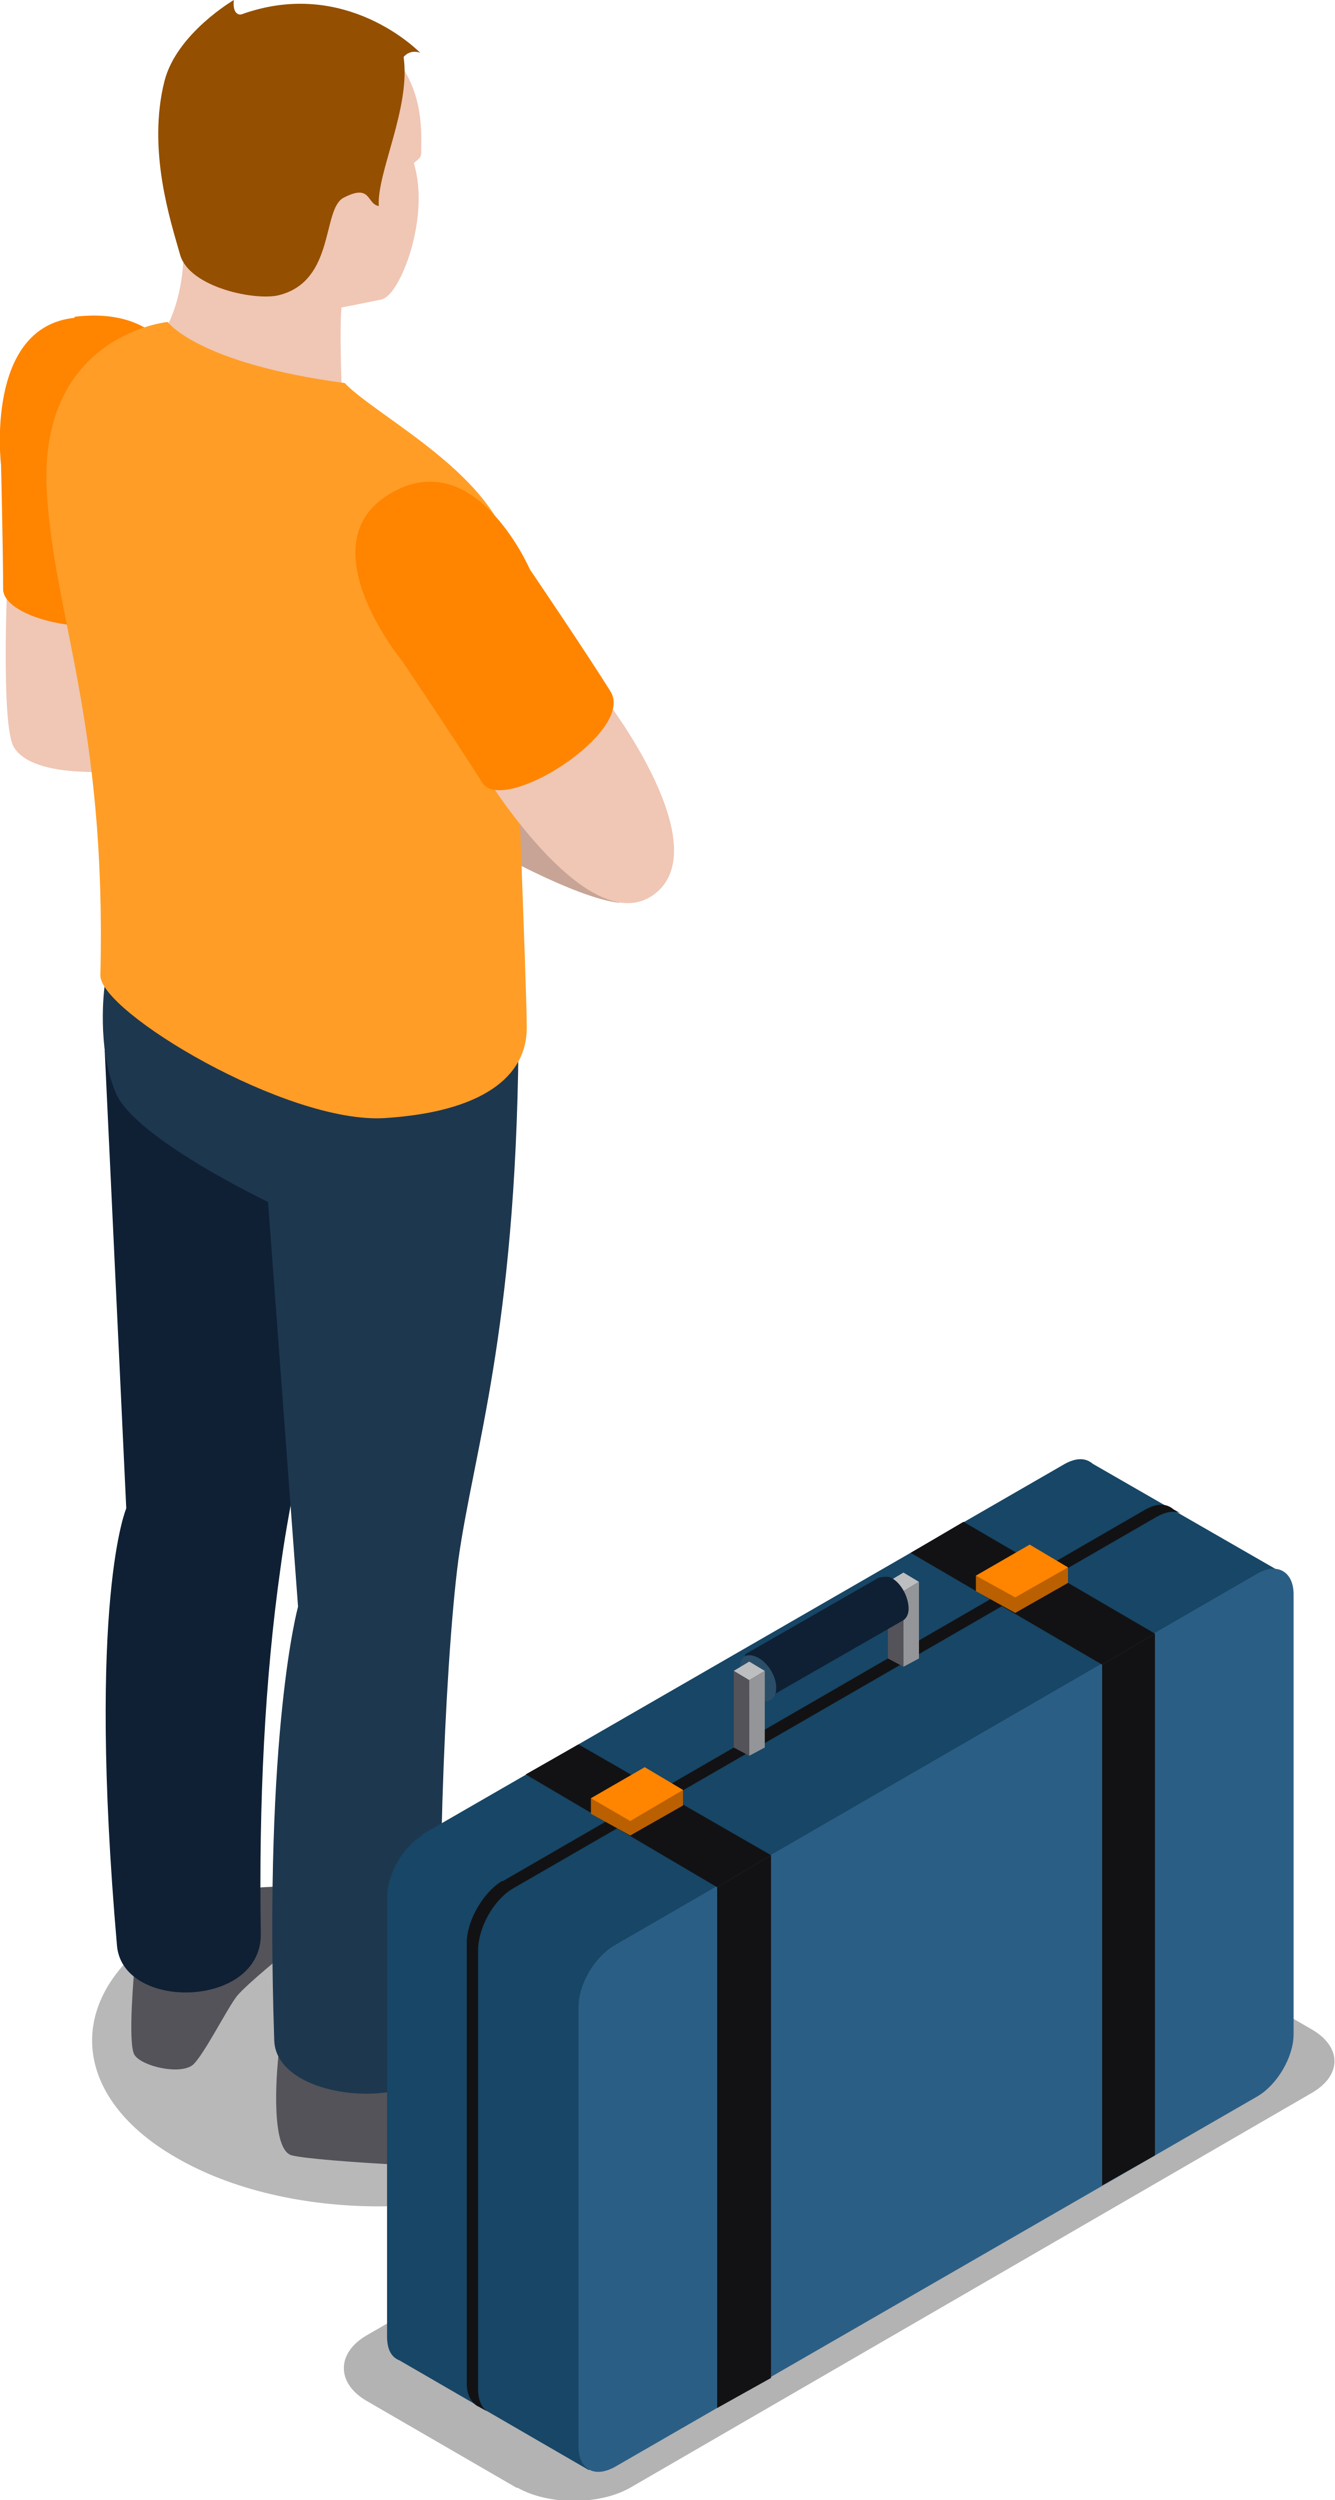 <?xml version="1.0" encoding="UTF-8"?><svg id="Layer_2" xmlns="http://www.w3.org/2000/svg" viewBox="0 0 12.9 24.15"><defs><style>.cls-1{fill:#bcbec0;}.cls-1,.cls-2,.cls-3,.cls-4,.cls-5,.cls-6,.cls-7,.cls-8,.cls-9,.cls-10,.cls-11,.cls-12,.cls-13,.cls-14,.cls-15,.cls-16,.cls-17{stroke-width:0px;}.cls-2,.cls-9{fill:#121214;}.cls-2,.cls-18{opacity:.3;}.cls-3{fill:#000;}.cls-4{fill:#ff9d26;}.cls-5{fill:#1d374e;}.cls-6{fill:#2a4e68;}.cls-7{fill:#535359;}.cls-8{fill:#2b5e85;}.cls-10{fill:#939598;}.cls-11{fill:#f0c6b4;}.cls-12{fill:#ba6000;}.cls-13{fill:#0f2034;}.cls-14{fill:#174666;}.cls-15{fill:#944f00;}.cls-16{fill:#ff8400;}.cls-17{fill:#c7a496;}</style></defs><g id="Layer_1-2"><path class="cls-2" d="M5.62,18.58c-1.08-.63-2.84-.63-3.92,0-1.08.62-1.08,1.64,0,2.26,1.08.63,2.84.63,3.92,0,1.09-.62,1.09-1.64,0-2.26Z"/><path class="cls-17" d="M4.71,8.19s.84.48,1.27.53c.04,0,.11-.84.11-.84l-1.3-.41-.08.72Z"/><path class="cls-7" d="M2.46,18.25c-.18.03-1.16.75-1.16.75,0,0-.07.74,0,.85.07.11.45.2.57.09.11-.11.32-.53.42-.66.11-.13.51-.45.51-.45l.06-.59s-.23-.03-.4,0Z"/><path class="cls-7" d="M4.23,19.71c-.29,0-1.54.15-1.54.15,0,0-.1.9.13.96.24.06,1.84.15,2.37.11.53-.04.67-.48.57-.64-.09-.16-.92-.24-1.53-.58Z"/><path class="cls-13" d="M1.22,14.57s-.38.88-.09,4.22c.05.64,1.4.61,1.39-.11-.02-1.28.04-2.47.19-3.53.14-1.06.48-2.08.48-4.09l-2.18-.95.21,4.46Z"/><path class="cls-5" d="M1.01,9.53s-.08.59.11,1.03c.19.44,1.47,1.05,1.47,1.05l.29,3.91s-.33,1.18-.23,4.19c.02.65,1.72.72,1.65,0-.1-1.02-.01-3.59.13-4.65.15-1.06.55-2.18.58-4.94-.05-.36-3.99-.59-3.99-.59Z"/><path class="cls-11" d="M.07,5.63s-.06,1.35.06,1.58c.19.34,1.1.23,1.1.23l-.12-1.57-1.04-.25Z"/><path class="cls-16" d="M.72,3.07C-.15,3.16.01,4.49.01,4.49c0,0,.02.82.02,1.2,0,.37,1.52.61,1.52-.09,0-.46.32-1.54.32-1.54,0,0,0-1.14-1.15-1Z"/><path class="cls-11" d="M1.92,1.98s-.07.41-.15.56c-.02.35-.14.58-.14.58l-.03.2.54.55h1.1l.06-.17s-.02-.53,0-.73c.16-.03.4-.08.4-.08l.05-.55-.32-.28-1.5-.08Z"/><path class="cls-4" d="M3.33,3.7c-1.42-.19-1.71-.59-1.71-.59,0,0-1.23.12-1.17,1.6.06,1.23.58,2.24.52,4.71-.01.35,1.8,1.44,2.75,1.38.94-.06,1.37-.4,1.37-.87s-.13-3.35-.13-4.38c0-.88-1.28-1.49-1.63-1.85Z"/><path class="cls-11" d="M4.71,7.52s.98,1.58,1.61,1.12c.62-.46-.45-1.86-.45-1.86l-1.16.73Z"/><path class="cls-16" d="M5.12,5.5s-.55-1.27-1.4-.7c-.73.5.17,1.59.17,1.59,0,0,.57.85.77,1.17.2.32,1.48-.49,1.24-.88-.25-.4-.78-1.18-.78-1.18Z"/><path class="cls-11" d="M2.96.75s-.1,1.4.07,1.65c.11.16.33.18.33.18,0,0,.12.31.33.31.17-.03.47-.78.31-1.31,0-.02.07-.04.07-.1,0-.19.03-.57-.24-.91-.03-.04-.88.17-.88.17Z"/><path class="cls-15" d="M2.31.14c-.07-.02-.05-.14-.05-.14,0,0-.55.32-.67.78-.17.67.06,1.36.15,1.68.09.32.74.45.96.39.54-.14.41-.83.62-.94.27-.14.22.06.34.08-.02-.32.31-.95.24-1.44.07-.08.16-.04.16-.04,0,0-.71-.74-1.73-.37Z"/><g class="cls-18"><path class="cls-3" d="M5,24.03c.3.17.79.17,1.09,0l6.58-3.81c.3-.17.3-.45,0-.62l-1.45-.84c-.3-.17-.79-.17-1.09,0l-6.59,3.8c-.29.17-.29.46,0,.63l1.45.84Z"/></g><path class="cls-14" d="M4.08,17.72l6.21-3.58c.11-.06.2-.06.27,0l1.86,1.07-1.78,2.29v1.09c0,.22-.16.48-.35.59l-1.75,1.01-2.85,3.67-1.83-1.06c-.08-.03-.12-.11-.12-.23v-4.24c0-.22.15-.49.34-.6Z"/><path class="cls-9" d="M4.86,18.17l6.21-3.59c.11-.06.2-.06.27,0l.07.04c-.06-.03-.14-.02-.23.03l-6.22,3.59c-.19.11-.34.38-.34.6v4.24c0,.11.04.19.1.22h0l-.09-.05c-.07-.03-.12-.11-.12-.23v-4.25c0-.22.16-.49.34-.6Z"/><path class="cls-8" d="M5.59,23.63c0,.22.15.31.35.2l6.21-3.58c.19-.11.35-.38.35-.6v-4.25c0-.22-.16-.31-.35-.2l-6.21,3.59c-.19.11-.35.37-.35.6v4.24Z"/><polygon class="cls-1" points="8.73 15.37 8.58 15.28 8.73 15.19 8.88 15.28 8.73 15.37"/><polygon class="cls-7" points="8.73 16.1 8.58 16.02 8.58 15.28 8.73 15.37 8.73 16.1"/><polygon class="cls-10" points="8.73 16.1 8.88 16.02 8.88 15.28 8.73 15.37 8.73 16.1"/><path class="cls-13" d="M7.45,16.41h-.01s-.05,0-.08-.02c-.1-.06-.18-.2-.18-.31,0-.03,0-.06.02-.08v-.02l1.29-.74s.08-.02.12,0c.1.05.17.19.17.3,0,.05-.02.09-.05.11h0l-1.29.74Z"/><path class="cls-6" d="M7.5,16.3c0-.11-.08-.24-.18-.29-.1-.05-.17-.01-.17.1s.07.25.17.3c.1.06.18,0,.18-.1Z"/><polygon class="cls-1" points="7.24 16.23 7.09 16.14 7.24 16.05 7.39 16.14 7.24 16.23"/><polygon class="cls-7" points="7.24 16.96 7.09 16.88 7.09 16.14 7.24 16.23 7.24 16.96"/><polygon class="cls-10" points="7.24 16.96 7.39 16.88 7.39 16.14 7.24 16.23 7.24 16.96"/><polygon class="cls-9" points="6.93 23.26 7.45 22.97 7.45 17.92 6.93 18.23 6.93 23.26"/><polygon class="cls-9" points="5.08 17.14 5.59 16.85 7.45 17.92 6.93 18.23 5.08 17.14"/><polygon class="cls-12" points="6.6 17.44 6.6 17.29 5.71 17.37 5.71 17.52 6.09 17.73 6.6 17.44"/><polygon class="cls-16" points="6.6 17.29 6.23 17.07 5.71 17.37 6.09 17.59 6.6 17.29"/><polygon class="cls-9" points="10.65 21.11 11.16 20.82 11.16 15.78 10.65 16.08 10.65 21.11"/><polygon class="cls-9" points="8.8 15 9.31 14.7 11.16 15.78 10.65 16.08 8.8 15"/><polygon class="cls-12" points="10.32 15.29 10.32 15.14 9.43 15.22 9.43 15.37 9.81 15.58 10.32 15.29"/><polygon class="cls-16" points="10.32 15.14 9.95 14.92 9.43 15.22 9.81 15.43 10.32 15.14"/></g></svg>